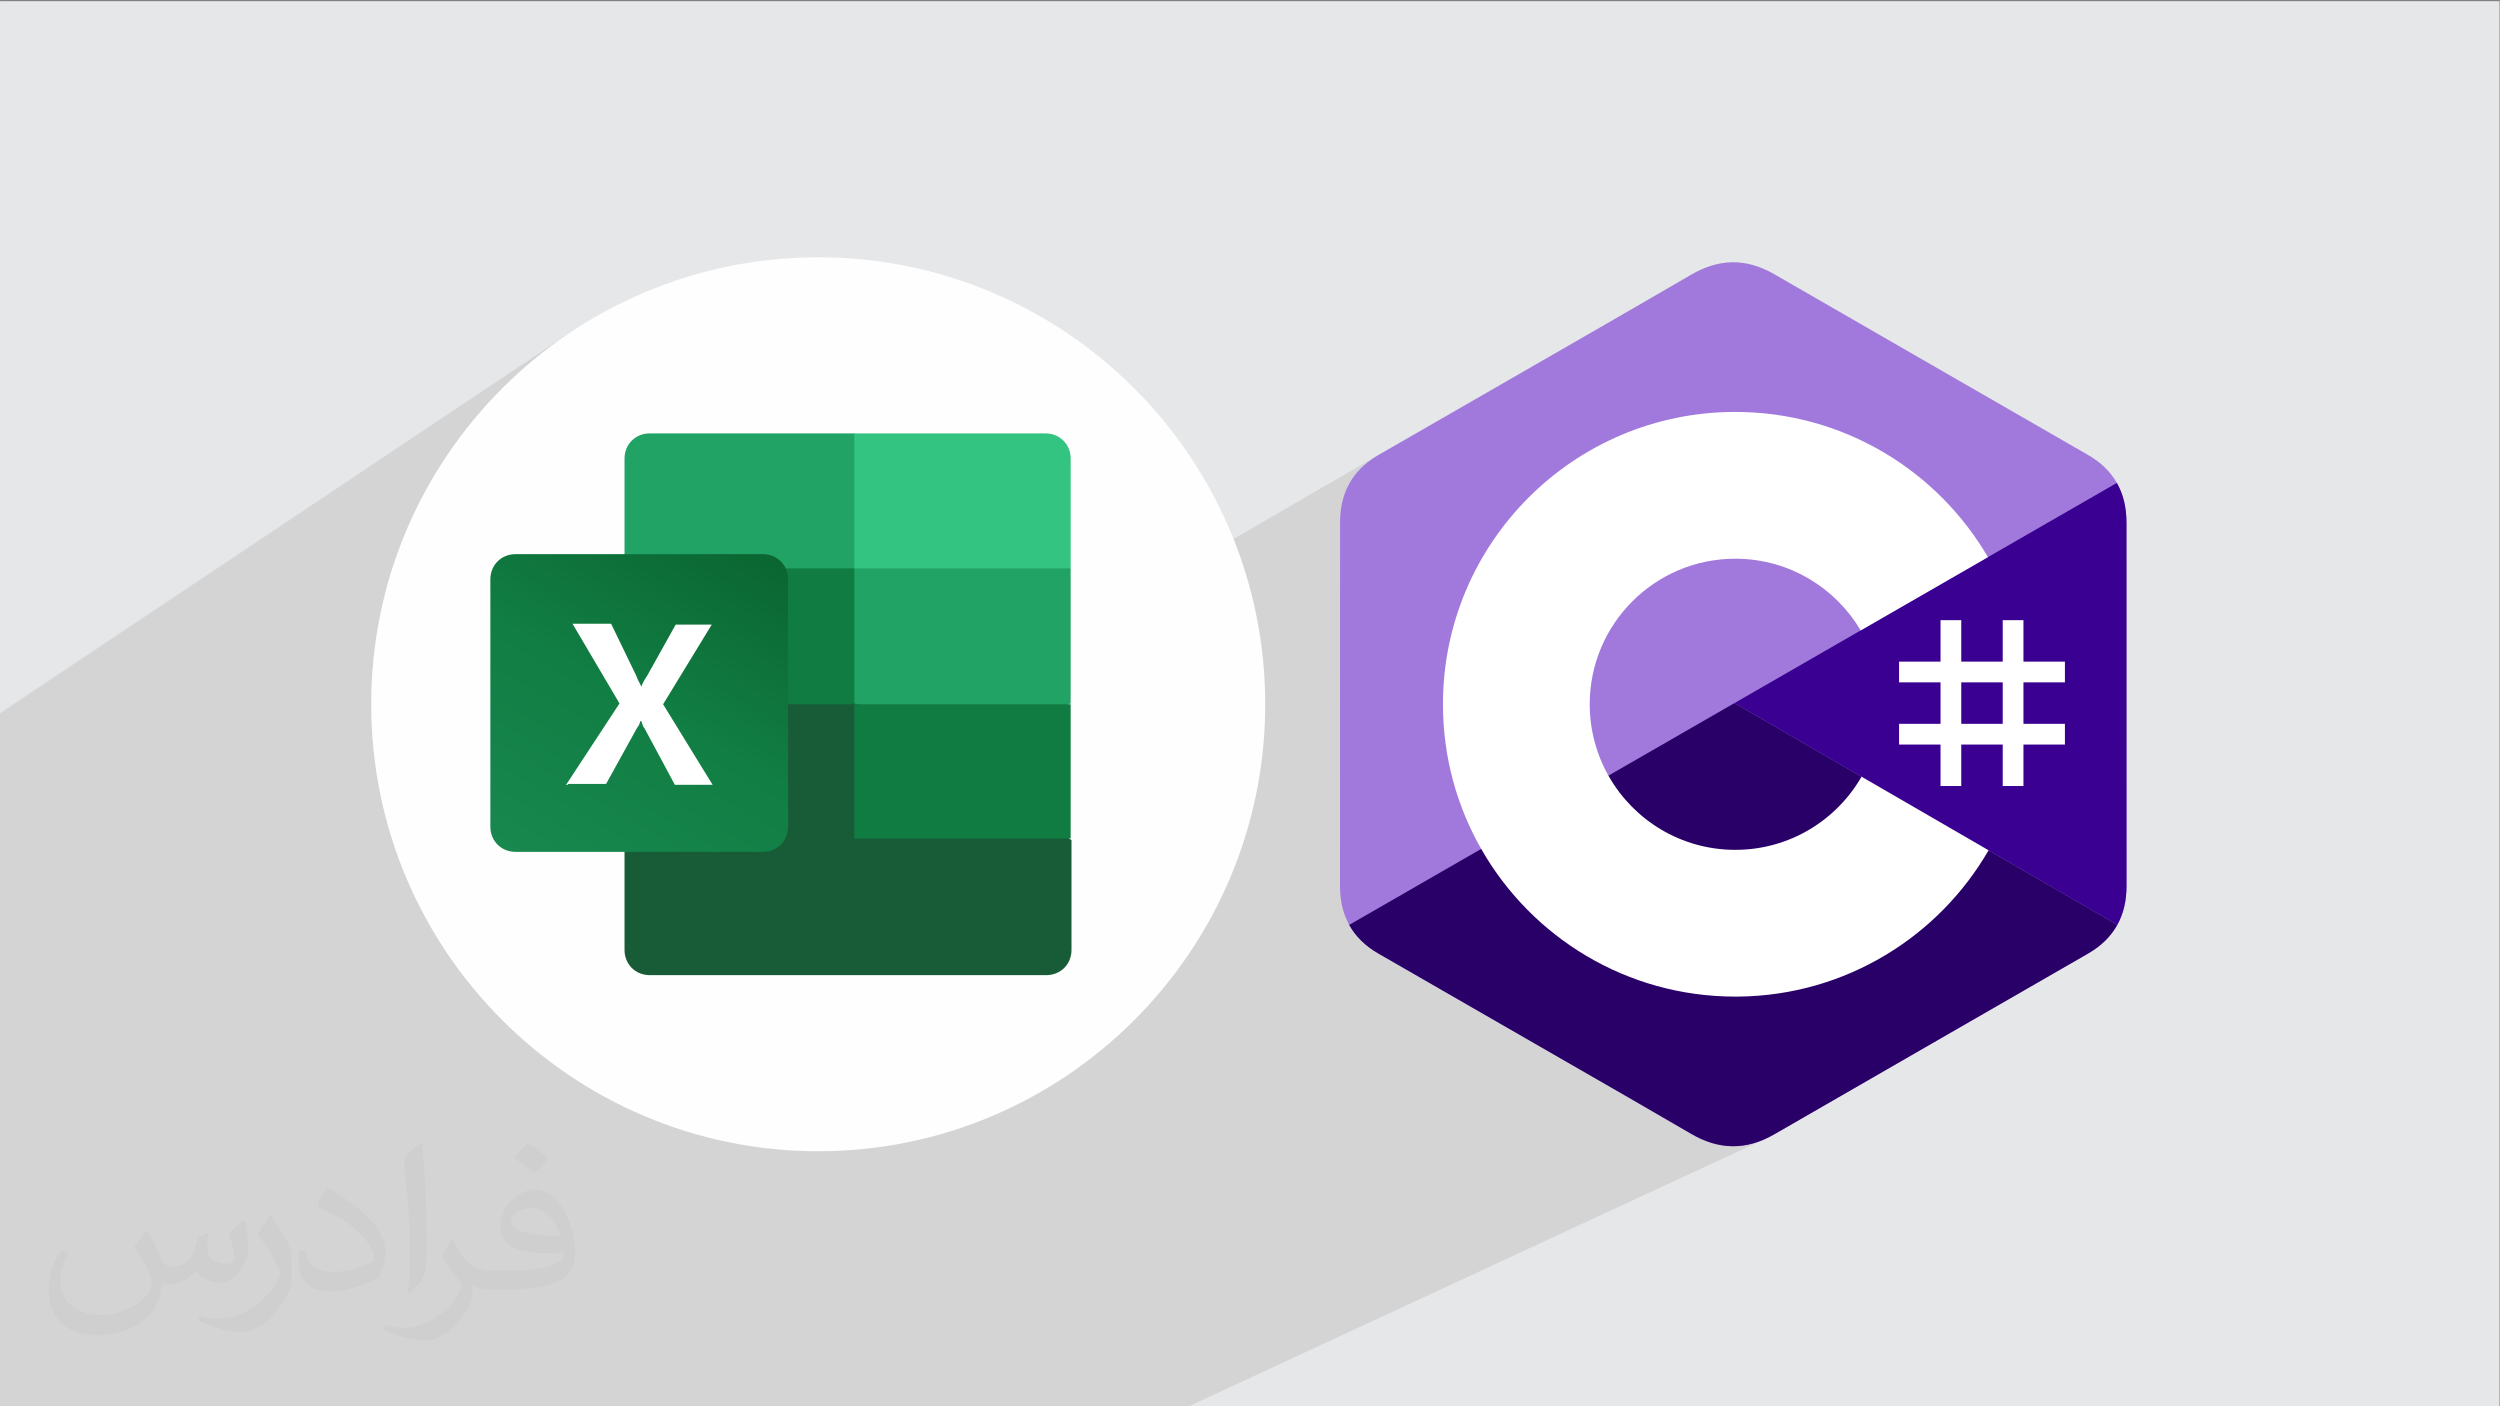 <?xml version="1.0" encoding="UTF-8"?>
<!DOCTYPE svg PUBLIC "-//W3C//DTD SVG 1.1//EN" "http://www.w3.org/Graphics/SVG/1.1/DTD/svg11.dtd">
<!-- Creator: CorelDRAW -->
<svg xmlns="http://www.w3.org/2000/svg" xml:space="preserve" width="3.703in" height="2.083in" version="1.1" style="shape-rendering:geometricPrecision; text-rendering:geometricPrecision; image-rendering:optimizeQuality; fill-rule:evenodd; clip-rule:evenodd"
viewBox="0 0 3703.33 2083.33"
 xmlns:xlink="http://www.w3.org/1999/xlink"
 xmlns:xodm="http://www.corel.com/coreldraw/odm/2003">
 <rect x="0" y="0" width="3703.33" height="2083.33" fill="#808080" stroke="none"/>
 <defs>
  <style type="text/css">
   <![CDATA[
    .fil7 {fill:#107C41}
    .fil5 {fill:#185C37}
    .fil6 {fill:#21A366}
    .fil10 {fill:#33C481}
    .fil3 {fill:#363435}
    .fil0 {fill:#E6E7E8}
    .fil4 {fill:#FEFEFE}
    .fil9 {fill:white}
    .fil12 {fill:#280068;fill-rule:nonzero}
    .fil13 {fill:#390091;fill-rule:nonzero}
    .fil11 {fill:#A179DC;fill-rule:nonzero}
    .fil14 {fill:white;fill-rule:nonzero}
    .fil2 {fill:#373435;fill-opacity:0.031}
    .fil1 {fill:#373435;fill-opacity:0.102}
    .fil8 {fill:url(#id0)}
   ]]>
  </style>
  <linearGradient id="id0" gradientUnits="userSpaceOnUse" x1="802.08" y1="1290.56" x2="1089.07" y2="793.63">
   <stop offset="0" style="stop-opacity:1; stop-color:#18884F"/>
   <stop offset="0.502" style="stop-opacity:1; stop-color:#117E43"/>
   <stop offset="1" style="stop-opacity:1; stop-color:#0B6631"/>
  </linearGradient>
 </defs>
 <g id="Layer_x0020_1">
  <polygon class="fil0" points="-2.67,1.74 3702.66,1.74 3702.66,2084.93 -2.67,2084.93 "/>
  <path class="fil1" d="M2392.59 472.21l111.81 -64.76 7.77 -4.31 7.75 -3.76 7.73 -3.2 7.72 -2.64 7.71 -2.08 7.7 -1.52 7.7 -0.95 7.7 -0.38 7.7 0.19 7.71 0.76 7.72 1.33 7.74 1.91 7.75 2.49 7.78 3.06 7.8 3.65 7.82 4.23 14.54 8.39 14.54 8.39 14.54 8.39 14.54 8.39 14.54 8.39 14.54 8.39 14.54 8.38 14.54 8.38 14.54 8.38 14.54 8.38 14.55 8.38 14.54 8.38 14.55 8.37 14.55 8.37 14.55 8.38 14.55 8.37 14.55 8.37 14.55 8.37 14.55 8.37 14.55 8.37 14.55 8.37 14.55 8.37 14.55 8.37 14.55 8.37 14.54 8.38 14.55 8.37 14.54 8.38 14.55 8.38 14.54 8.38 14.54 8.38 14.54 8.38 14.54 8.38 6.82 4.22 6.37 4.48 5.93 4.75 5.48 5.01 5.04 5.27 4.6 5.52 4.17 5.78 3.72 6.03m-1094.33 -41.12l9.26 -5.35 10.44 -6.04 11.55 -6.66 12.56 -7.24 13.49 -7.77 14.34 -8.25 15.1 -8.69 15.78 -9.07 16.37 -9.41 16.87 -9.7 17.3 -9.94 17.63 -10.13 17.88 -10.28 18.05 -10.38 18.13 -10.42 18.12 -10.42 18.04 -10.37 17.86 -10.28 17.61 -10.13 17.26 -9.93 16.83 -9.69 16.31 -9.4 4.37 -2.52m644.31 295.01l42.09 -22.05 56.81 -29.76 1.73 3.16 1.62 3.23 1.5 3.29 1.39 3.35 1.28 3.42 1.17 3.48 1.06 3.54 0.94 3.61 0.83 3.67 0.72 3.73 0.61 3.79 0.5 3.86 0.39 3.92 0.28 3.98 0.17 4.04 0.06 4.1 -7.44 3.86 -543.11 281.6 0 0 550.55 -285.46 0 17.37 0.01 18.33 0 19.18 0 19.94 0 20.6 0 21.15 0 21.62 0 21.98 0 22.24 0 22.41 0 22.47 0 22.44 0 22.31 0 22.08 0 21.74 0 21.32 0 20.79 0 20.17 0 19.44 0 18.62 0 17.7 0 16.68 0 15.56 0 14.34 0 13.02 0 11.61 0 10.09 0 8.48 0 6.76 0 4.96 0 3.05 0 1.04 -0.05 4.01 -0 0 -0.16 3.95 -0 0 -0.26 3.89 -0 0 -0.37 3.83 -0 0 -0.47 3.78 -0 0 -0.58 3.72 -0 0 -0.69 3.66 -0 0 -0.79 3.6 -0.91 3.54 -0 0 -1.01 3.48 -1.11 3.42 -0 0 -1.22 3.36 -1.33 3.3 -1.44 3.24 -1.54 3.18 -1.65 3.11 -3.74 6.21 -4.19 5.94 -4.65 5.69 -5.11 5.41 -5.57 5.15 -6.04 4.87 -6.5 4.59 -6.97 4.31m-465.46 268.13l-7.83 4.23 -7.8 3.65m424.29 -921.1l-96.6 50.61m-2942.97 574.07l0 -333.53 844.7 -563.99 -25.96 18.48 -25.02 19.67 -24.03 20.82 -23.01 21.94 -21.94 23.01 -20.82 24.03 -19.67 25.02 -18.47 25.96 -17.24 26.87 -15.96 27.73 -14.64 28.55 -13.28 29.32 -11.87 30.06 -10.43 30.76 -8.93 31.4 -7.4 32.02 -5.83 32.58 -4.22 33.11 -2.56 33.59 -0.86 34.04 0.86 34.04 2.56 33.59 4.22 33.11 5.83 32.58 7.4 32.01 8.93 31.41 10.43 30.75 11.87 30.06 13.28 29.32 14.64 28.55 15.96 27.73 17.24 26.87 18.47 25.96 12.28 15.62 1347.63 -780.64 -6.89 4.26 -6.43 4.52 -2.21 1.78 -3.76 3.02 -5.52 5.06 -5.07 5.32 -4.63 5.58 -4.18 5.85 -3.73 6.1 -3.29 6.35 -2.84 6.61 -2.4 6.85 -1.96 7.1 -1.52 7.35 -1.09 7.59 -0.65 7.83 -0.22 8.07 -0 16.86 -0.01 16.86 -0 16.86 -0 16.86 -0 16.86 0 16.86 0 1.61 379.1 -213.78 18.67 -9.57 19.18 -8.67 19.67 -7.75 20.12 -6.81 20.55 -5.83 20.95 -4.83 21.33 -3.81 21.67 -2.75 21.99 -1.67 22.29 -0.56 0.02 0 14.91 0.25 14.78 0.75 14.65 1.24 14.51 1.72 14.35 2.2 14.2 2.67 14.03 3.12 13.85 3.57 13.67 4.02 13.48 4.44 13.28 4.87 13.07 5.29 12.86 5.7 12.64 6.1 12.4 6.49 12.17 6.88 11.91 7.26 11.66 7.62 11.39 7.98 11.13 8.34 10.84 8.68 10.56 9.02 10.26 9.35 9.95 9.67 9.64 9.98 9.32 10.28 8.99 10.57 8.66 10.87 8.31 11.15 7.96 11.42 7.59 11.68 2.67 4.41 0.91 1.5 3.65 6.03 -573.67 300.06 0.64 1.51 536.48 -280.52 -151.94 87.48 -381.76 199.36 1.65 3.57 2.16 4.3 190.92 -99.54 0 0 -190.93 99.54 0.94 1.86 3.3 6.08 -192.99 100.44 1.15 2.14 3.33 5.95 -195.52 112.57 3.74 6.22 4.2 5.95 4.65 5.69 5.11 5.42 5.57 5.15 6.04 4.87 6.5 4.59 6.98 4.31 8.22 4.76 1.03 0.59 8.15 4.71 2.29 1.32 7.79 4.49 3.76 2.17 7.16 4.13 5.41 3.11 6.28 3.62 7.21 4.15 5.2 2.99 9.14 5.26 3.91 2.25 11.19 6.44 2.46 1.41 2.54 1.46 335.99 -169.28 288.46 -145.33 378.89 219.5 -643.37 302.47 2.83 1.65 1.94 1.13 1.12 0.66 2.81 1.65 2.56 1.51 7.77 4.31 1.19 0.57 580.35 -271.79 -14.54 8.38 -14.55 8.38 -14.54 8.38 -14.55 8.38 -14.55 8.38 -14.55 8.38 -14.55 8.37 -14.55 8.38 -14.55 8.37 -14.55 8.37 -14.55 8.37 -14.55 8.37 -14.55 8.37 -14.55 8.37 -14.55 8.37 -14.55 8.37 -14.55 8.37 -14.55 8.37 -14.55 8.37 -14.55 8.38 -14.55 8.37 -14.55 8.38 -14.54 8.38 -14.55 8.38 -14.54 8.38 -14.54 8.39 -14.54 8.38 -14.54 8.39 -14.54 8.39 -14.54 8.39 -14.54 8.39 -14.54 8.39 -24.03 11.15 0.63 -0.2 7.78 -3.07 -568.41 263.72 -286.41 132.88 -1.26 0 -99.09 0 -17.95 0 -23.41 0 -32.83 0 -680.12 0 -173.43 0 -90.05 0 -19.43 0 -18.52 0 -17.2 0 -16.41 0 -0.01 0 -15.9 0 -12.49 0 -26.64 0 -22.92 0 -96.81 0 -180.03 0 -16.06 0 -199.92 0 0 -71.17 0 -100.78 0 -53.94 0 -0.64 0 -466.5zm730.39 102.4l1257.35 -720.76 -1257.35 720.76zm1466.43 -236.7l-199.82 103.81 199.82 -103.81z"/>
  <path class="fil2" d="M219.02 1825.24c7,11 12,21 16,32 3,7 5,19 21,19 5,0 11,-1 17,-5 7,-3 12,-9 14,-17l6 -21 15 -7 1 1c-2,8 -2,15 -2,21 0,18 15,24 27,24 7,0 13,-3 13,-10 0,-8 -4,-22 -8,-35 7,-7 14,-14 22,-20l1 1c4,15 6,30 6,40 0,10 -4,20 -8,27 -7,14 -20,25 -36,25 -12,0 -25,-6 -34,-17l-1 0c-9,11 -22,20 -43,20l-7 0c-1,14 -4,24 -9,33 -13,25 -50,42 -85.01,42 -49,0 -73.01,-28 -73.01,-66 0,-23 7,-45 19,-60l10 4c-7,14 -12,27 -12,40 0,35 29,52 61,52 30,0 68.01,-20 75.01,-42 -2,-25 -12,-36 -26,-59 4,-7 10,-15 17,-23l1 0 0 0 2 1 0 0 0.02 -0.01zm563.05 -132.01c10,6 20,14 30,23 -6,8 -12,15 -21,21 -10,-8 -20,-15 -30,-22 7,-8 14,-15 20,-22l1 0 0 0 0 -0zm5 96.01c-17,0 -30,11 -30,19 0,17 33,23 73.01,23 -5,-20 -22,-42 -43,-42zm-37 93.01c22,0 41,-1 55,-4 16,-4 30,-12 30,-18 0,-2 0,-3 -1,-5 -9,1 -19,1 -29,1 -29,0 -52,-7 -60,-23 -2,-4 -4,-10 -4,-15 0,-16 7,-32 19,-42 10,-9 21,-14 33,-14 20,0 37,17 48,42 6,14 11,30 11,51 0,14 -4,25 -12,34 -16,15 -45,21 -90.01,21l-20 0 0 0 -5 0c-11,0 -19,-2 -25,-7l-1 0c0,2 1,5 1,7 0,10 -3,23 -10,33 -20,30 -42,43 -60,43 -19,0 -42,-7 -63,-17l4 -7c7,3 16,5 29,5 34,0 78.01,-33 84.01,-64 -1,-3 -3,-6 -7,-10 -10,-12 -16,-22 -22,-32 5,-10 10,-18 14,-25l2 0c14,29 28,46 57,46l4 0 0 0 21 0 0 0 -3 0 0 0 -0 -0zm-146.01 31c2,-14 3,-29 3,-43l0 -21c0,-39 -5,-96.01 -9,-133.01 7,-8 17,-17 25,-23l2 1c5,47 7,101.01 7,151.01 0,13 -1,26 -2,35 -1,12 -8,21 -22,35l-3 -1 0 0 -1 -1 0 0 -0 0zm-151.02 -62.01c1,18 10,33 41,33 20,0 36,-5 55,-14 3,-2 5,-3 5,-5 0,-12 -9,-27 -24,-41 -14,-13 -34,-25 -51,-32 -6,-3 -8,-5 -8,-8 0,-5 7,-17 13,-24l2 0c20,11 43,27 60,44 15,16 25,33 25,51 0,13 -4,26 -11,38 -22,11 -46,20 -70.01,20 -29,0 -48,-13 -48,-45 0,-3 0,-9 1,-16l10 0 0 0 0 -1 0 0 0 0zm-52 -52l18 29c7,11 13,22 13,41l0 24c0,19 -12,39 -32,60 -15,14 -29,20 -42,20 -19,0 -40,-6 -65,-17l3 -7c8,2 17,4 28,4 35,0 72.01,-26 88.01,-58 2,-4 3,-7 3,-9 0,-4 -2,-8 -4,-11 -9,-17 -19,-33 -30,-47 6,-9 12,-18 18,-27l2 0 0 0 0 -2 0 0 0 -0z"/>
  <g id="_2885189536640">
   <g>
    <path class="fil3" d="M818.23 1055.76l-70.81 0c-19.87,0 -34.79,16.15 -34.79,34.79 0,19.88 16.15,34.79 34.79,34.79l70.81 0c19.88,0 34.79,-16.15 34.79,-34.79 0,-19.87 -16.15,-34.79 -34.79,-34.79z"/>
    <path class="fil4" d="M1874.21 1043.33c0,-365.25 -296.91,-662.16 -662.16,-662.16 -365.25,0 -662.16,296.91 -662.16,662.16 0,365.25 296.91,662.16 662.16,662.16 365.25,0 662.16,-296.91 662.16,-662.16z"/>
    <path class="fil5" d="M1265.47 1022.22l-340.4 -59.63 0 444.75c0,21.12 16.15,37.27 37.27,37.27l0 0 587.62 0c21.12,0 37.27,-16.15 37.27,-37.27l0 0 0 -162.74 -320.52 -219.89 -1.24 -1.24 0 0 1.24 -1.24 -1.24 0z"/>
    <path class="fil6" d="M1265.47 642.06l-303.13 0c-21.12,0 -37.27,16.15 -37.27,37.27 0,0 0,0 0,0l0 162.75 340.39 200.02 180.14 59.63 140.39 -59.63 0 -200.02 -320.52 -200.02 0 0 0 0 -1.24 0 1.25 0z"/>
    <polygon class="fil7" points="926.31,842.07 1265.47,842.07 1265.47,1043.33 926.31,1043.33 "/>
    <path class="fil8" d="M763.57 820.96l366.49 0c21.12,0 37.27,16.15 37.27,37.27l0 366.49c0,21.12 -16.15,37.27 -37.27,37.27l-366.49 0c-21.12,0 -37.27,-16.15 -37.27,-37.27l0 -366.49c0,-21.12 16.15,-37.27 37.27,-37.27z"/>
    <path class="fil9" d="M839.35 1161.35l78.27 -119.26 -69.57 -118.02 57.15 0 37.27 77.02c2.48,7.45 6.21,12.42 7.46,16.15l0 0c2.48,-6.21 4.97,-11.18 8.69,-16.15l42.24 -75.78 53.42 0 -72.06 118.02 73.3 119.26 -55.9 0 -44.72 -83.24c-2.48,-2.48 -3.73,-7.45 -4.97,-11.18l-1.24 0c-1.24,3.72 -2.48,7.45 -4.97,9.94l-45.97 83.24 -55.91 0 -1.24 1.24 -2.48 0 1.24 -1.24z"/>
    <path class="fil10" d="M1549.97 642.06l-284.49 0 0 200.02 320.52 0 0 -162.75c0,-21.12 -16.15,-37.27 -37.27,-37.27l0 0 1.24 0 0 0z"/>
    <polygon class="fil7" points="1265.47,1043.33 1585.99,1043.33 1585.99,1242.11 1265.47,1242.11 "/>
   </g>
   <g>
    <g>
     <path class="fil11" d="M3150.05 773.58c-0.01,-22.02 -4.72,-41.47 -14.24,-58.17 -9.35,-16.43 -23.37,-30.19 -42.15,-41.07 -155.11,-89.43 -310.37,-178.59 -465.42,-268.12 -41.8,-24.13 -82.33,-23.25 -123.82,1.23 -61.74,36.41 -370.83,213.49 -462.94,266.84 -37.93,21.96 -56.39,55.57 -56.4,99.24 -0.06,179.86 0,359.72 -0.06,539.58 0,21.53 4.52,40.61 13.62,57.06 9.36,16.92 23.56,31.06 42.79,42.19 92.11,53.35 401.24,230.42 462.97,266.84 41.51,24.49 82.04,25.37 123.86,1.23 155.06,-89.53 310.33,-178.69 465.45,-268.13 19.22,-11.12 33.43,-25.27 42.79,-42.18 9.09,-16.44 13.62,-35.52 13.62,-57.06 0,0 0,-359.62 -0.06,-539.49l0 0zm0 0l0 0 0 0z"/>
    </g>
    <path class="fil12" d="M2569.34 1041.58l-570.71 328.6c9.36,16.92 23.56,31.06 42.79,42.19 92.11,53.35 401.24,230.42 462.97,266.84 41.51,24.49 82.04,25.37 123.86,1.23 155.06,-89.53 310.33,-178.69 465.45,-268.13 19.22,-11.12 33.43,-25.27 42.79,-42.18l-567.15 -328.56z"/>
    <path class="fil13" d="M3150.05 773.58c-0.01,-22.02 -4.72,-41.47 -14.24,-58.17l-566.46 326.17 567.15 328.55c9.09,-16.44 13.61,-35.52 13.62,-57.06 0,0 0,-359.62 -0.06,-539.49z"/>
    <g>
     <path class="fil14" d="M2905.35 918.74l0 61.42 61.42 0 0 -61.42 30.71 0 0 61.42 61.42 0 0 30.71 -61.42 0 0 61.42 61.42 0 0 30.71 -61.42 0 0 61.43 -30.71 0 0 -61.43 -61.42 0 0 61.43 -30.71 0 0 -61.43 -61.42 0 0 -30.71 61.42 0 0 -61.42 -61.42 0 0 -30.71 61.42 0 0 -61.42 30.71 0zm61.42 92.13l-61.42 0 0 61.43 61.42 0 0 -61.43z"/>
     <path class="fil14" d="M2570.59 610.27c160.21,0 300.08,87 375,216.33l-0.73 -1.24 -188.5 108.53c-37.13,-62.88 -105.21,-105.31 -183.31,-106.19l-2.46 -0.01c-119.09,0 -215.65,96.55 -215.65,215.65 0,0.04 0,0.17 0,0.22 0,37.44 9.83,74.31 28.43,106.77 37.17,64.89 107.05,108.66 187.21,108.66 80.65,0 150.93,-44.32 187.91,-109.91l-0.9 1.57 188.21 109.03c-74.1,128.23 -212.06,214.97 -370.4,216.7l-4.82 0.03c-160.71,0 -300.98,-87.54 -375.72,-217.56 -36.48,-63.47 -57.35,-137.05 -57.35,-215.52 0,-239.17 193.89,-433.07 433.07,-433.07l0.02 0z"/>
    </g>
   </g>
  </g>
 </g>
</svg>
